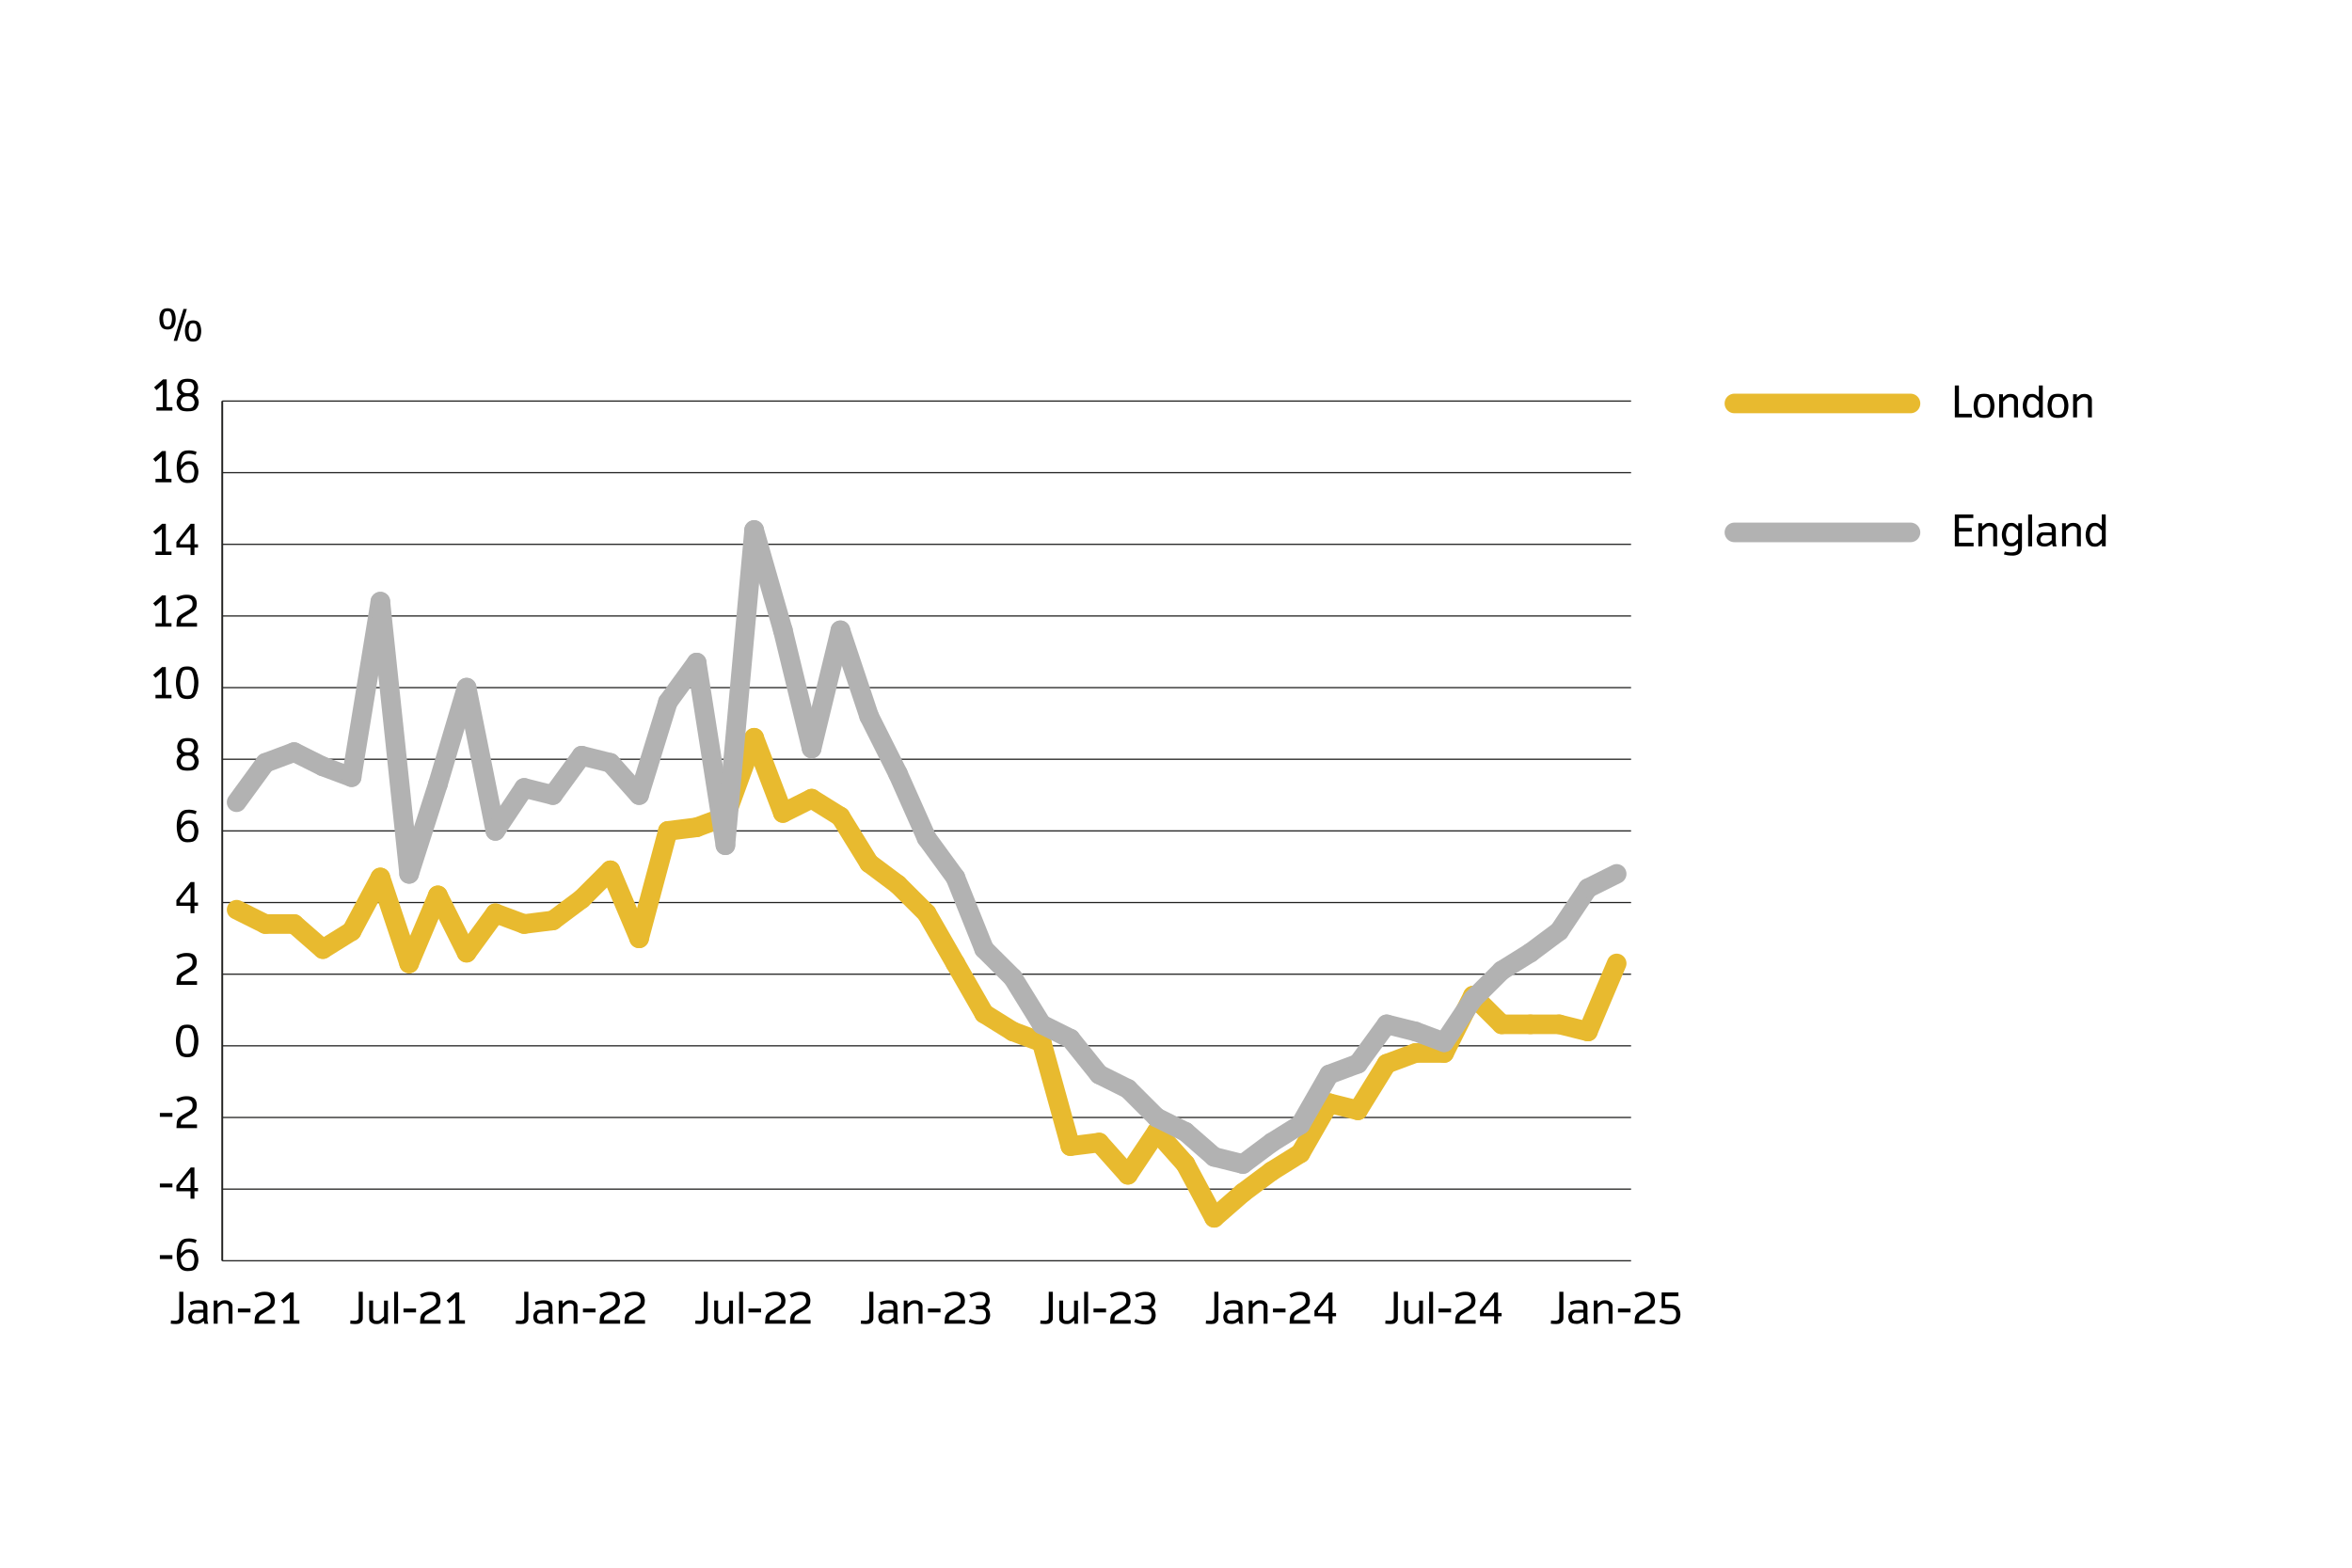 <?xml version="1.0" encoding="UTF-8"?><svg xmlns="http://www.w3.org/2000/svg" viewBox="0 0 960 640"><defs><style>.cls-1,.cls-2,.cls-3,.cls-4,.cls-5{fill:none;}.cls-2{stroke-width:.5px;}.cls-2,.cls-3,.cls-4,.cls-5{stroke-miterlimit:10;}.cls-2,.cls-4{stroke:#222221;}.cls-3{stroke:#b2b2b2;}.cls-3,.cls-5{stroke-linecap:round;stroke-width:8px;}.cls-4{stroke-width:.75px;}.cls-5{stroke:#e8ba2f;}</style></defs><g id="Layer_2"><line class="cls-5" x1="707.92" y1="164.71" x2="779.8" y2="164.71"/><line class="cls-3" x1="707.92" y1="217.35" x2="779.8" y2="217.35"/><path d="M797.89,170.4v-13.03h1.67v11.55h5.28v1.47h-6.95Z"/><path d="M809.81,170.62c-.28,0-.56-.01-.83-.04-.28-.03-.54-.07-.8-.14-.25-.06-.49-.15-.71-.26s-.41-.25-.58-.42c-.15-.14-.3-.34-.46-.59-.16-.25-.3-.55-.43-.9-.13-.35-.24-.74-.32-1.17-.08-.43-.12-.9-.12-1.41,0-.71.08-1.36.25-1.97.17-.61.35-1.08.56-1.4.2-.33.38-.56.53-.7.24-.24.53-.42.88-.55.35-.13.71-.21,1.07-.26.36-.04.68-.06.97-.06.78,0,1.4.09,1.86.25.46.17.81.38,1.04.62.25.24.48.59.7,1.04s.38.95.48,1.47c.1.53.16,1.05.16,1.56,0,.7-.08,1.35-.25,1.96-.17.6-.35,1.07-.56,1.4-.2.33-.38.57-.53.71-.34.36-.79.59-1.35.7-.56.11-1.08.16-1.56.16ZM809.81,169.35c.43,0,.78-.05,1.05-.14.27-.09.49-.21.64-.37.18-.2.35-.48.49-.85s.25-.76.32-1.17c.07-.4.1-.78.1-1.12,0-.5-.05-.99-.16-1.45-.11-.46-.23-.84-.37-1.12-.14-.28-.26-.47-.37-.59-.18-.18-.42-.31-.72-.39s-.62-.13-.97-.13c-.46,0-.83.05-1.09.16s-.47.23-.61.37c-.18.19-.35.46-.49.83-.15.37-.25.76-.32,1.18-.07.42-.1.8-.1,1.14,0,.45.05.93.16,1.44.11.51.23.89.37,1.15.14.26.26.45.37.56.19.2.43.33.73.4.3.07.62.11.96.11Z"/><path d="M816,170.4v-9.45h1.53v1.37l.8-.69c.21-.19.42-.34.61-.46.2-.12.43-.21.7-.27.27-.06.56-.09.85-.09.47,0,.87.04,1.18.12.31.08.6.21.86.38.47.32.78.65.92.98s.21.68.21,1.04v7.06h-1.6v-6.82c0-.3-.05-.54-.16-.72-.11-.18-.26-.33-.44-.44-.31-.17-.7-.26-1.16-.26-.3,0-.59.08-.88.23-.29.15-.52.3-.68.45-.16.15-.27.26-.33.32l-.8.8v6.44h-1.6Z"/><path d="M829.54,170.54c-.3,0-.58-.01-.82-.04-.25-.03-.47-.07-.68-.14-.2-.07-.4-.16-.57-.27s-.35-.25-.52-.42c-.24-.22-.48-.59-.72-1.09-.23-.5-.4-.99-.49-1.48-.1-.48-.14-.96-.14-1.41,0-.62.08-1.24.25-1.85s.36-1.09.56-1.43c.21-.34.38-.58.53-.73.25-.25.51-.44.78-.56s.56-.21.88-.25c.32-.04.63-.06.93-.06.38,0,.72.06,1.02.17.3.12.6.3.89.55l.75.65v-4.82h1.6v13.03h-1.53v-1.29l-.82.7c-.36.31-.7.51-1,.6s-.61.13-.91.13ZM829.59,169.22c.3,0,.57-.07.84-.21s.5-.32.72-.53c.22-.21.4-.39.55-.55l.5-.53v-3.44l-.5-.52c-.26-.27-.5-.51-.72-.7-.22-.2-.45-.34-.69-.45-.24-.1-.47-.15-.69-.15-.4,0-.7.04-.9.12-.2.08-.37.2-.52.35-.18.19-.35.49-.51.9-.15.41-.26.8-.32,1.17-.06.37-.09.71-.09,1.01,0,.42.06.88.18,1.37.12.49.24.87.38,1.13s.26.44.37.55c.2.21.41.34.63.39s.48.08.79.08Z"/><path d="M839.99,170.62c-.28,0-.56-.01-.83-.04-.28-.03-.54-.07-.8-.14-.25-.06-.49-.15-.71-.26s-.41-.25-.58-.42c-.15-.14-.3-.34-.46-.59-.16-.25-.3-.55-.43-.9-.13-.35-.24-.74-.32-1.17-.08-.43-.12-.9-.12-1.41,0-.71.08-1.36.25-1.97.17-.61.35-1.08.56-1.4.2-.33.38-.56.53-.7.24-.24.53-.42.88-.55.35-.13.71-.21,1.07-.26.36-.04.68-.06.97-.06.78,0,1.4.09,1.86.25.46.17.81.38,1.04.62.25.24.48.59.7,1.04s.38.95.48,1.47c.1.53.16,1.05.16,1.56,0,.7-.08,1.35-.25,1.96-.17.6-.35,1.07-.56,1.4-.2.33-.38.57-.53.71-.34.36-.79.59-1.35.7-.56.11-1.08.16-1.56.16ZM839.99,169.35c.43,0,.78-.05,1.05-.14.27-.09.49-.21.64-.37.18-.2.35-.48.49-.85s.25-.76.32-1.17c.07-.4.1-.78.1-1.12,0-.5-.05-.99-.16-1.45-.11-.46-.23-.84-.37-1.12-.14-.28-.26-.47-.37-.59-.18-.18-.42-.31-.72-.39s-.62-.13-.97-.13c-.46,0-.83.05-1.09.16s-.47.23-.61.37c-.18.19-.35.46-.49.83-.15.37-.25.76-.32,1.18-.07.42-.1.8-.1,1.14,0,.45.05.93.16,1.44.11.51.23.89.37,1.15.14.26.26.45.37.56.19.2.43.33.73.4.3.07.62.11.96.11Z"/><path d="M846.17,170.4v-9.45h1.53v1.37l.8-.69c.21-.19.42-.34.61-.46.2-.12.43-.21.7-.27.27-.06.56-.09.85-.09.47,0,.87.04,1.18.12.31.08.6.21.86.38.47.32.78.65.92.98s.21.68.21,1.04v7.06h-1.6v-6.82c0-.3-.05-.54-.16-.72-.11-.18-.26-.33-.44-.44-.31-.17-.7-.26-1.16-.26-.3,0-.59.08-.88.23-.29.15-.52.3-.68.45-.16.15-.27.26-.33.32l-.8.8v6.44h-1.6Z"/><path d="M797.89,223.05v-13.03h7.54v1.47h-5.87v4.02h5.23v1.47h-5.23v4.59h5.99v1.47h-7.66Z"/><path d="M807.49,223.05v-9.45h1.53v1.37l.8-.69c.21-.19.42-.34.61-.46.2-.12.43-.21.7-.27.27-.06.56-.09.85-.09.47,0,.87.04,1.18.12.31.08.6.21.86.38.47.32.78.65.92.98s.21.68.21,1.04v7.06h-1.6v-6.82c0-.3-.05-.54-.16-.72-.11-.18-.26-.33-.44-.44-.31-.17-.7-.26-1.16-.26-.3,0-.59.08-.88.23-.29.15-.52.3-.68.45-.16.15-.27.26-.33.32l-.8.8v6.44h-1.6Z"/><path d="M821.52,226.83c-.81,0-1.49-.05-2.07-.14-.57-.1-1.07-.21-1.5-.33l.3-1.22c.4.1.81.19,1.25.27.44.08.9.12,1.39.12s.91-.05,1.28-.14c.37-.09.63-.19.8-.31.27-.2.46-.44.56-.75.1-.3.15-.67.15-1.11v-1.48l-.75.65c-.35.3-.68.49-.98.55s-.61.1-.93.1c-.44,0-.84-.04-1.19-.11-.35-.07-.62-.18-.84-.31-.21-.13-.4-.29-.56-.45-.25-.24-.49-.61-.72-1.09-.23-.48-.39-.96-.49-1.43-.1-.47-.14-.94-.14-1.4,0-.43.04-.84.13-1.25.09-.41.2-.79.33-1.13.13-.35.28-.65.44-.92.16-.27.31-.47.46-.62.25-.25.51-.44.78-.56s.56-.21.88-.25c.32-.04.63-.06.93-.06.38,0,.72.06,1.02.17.3.12.6.3.89.55l.82.73v-1.31h1.53v9.74c0,.59-.07,1.09-.22,1.5-.15.41-.32.7-.51.88s-.36.33-.5.44c-.37.24-.8.41-1.29.52-.49.11-.91.16-1.24.16ZM821.09,221.71c.29,0,.57-.06.84-.19s.51-.29.72-.48.39-.38.55-.54l.5-.52v-3.37l-.5-.52c-.26-.27-.5-.51-.72-.7-.22-.2-.45-.34-.69-.45-.24-.1-.47-.15-.69-.15-.4,0-.7.04-.9.12-.2.08-.37.2-.52.35-.18.19-.35.5-.5.92-.16.42-.27.81-.33,1.16-.06.35-.09.66-.09.92,0,.41.06.86.17,1.34.12.48.24.84.37,1.1.13.26.26.44.38.55.2.21.41.34.63.39.22.05.48.08.79.08Z"/><path d="M827.82,223.05v-13.03h1.6v13.03h-1.6Z"/><path d="M834.5,223.12c-.57,0-1.06-.07-1.47-.2-.41-.13-.74-.31-.97-.53-.12-.1-.25-.29-.39-.55-.14-.27-.25-.54-.31-.82-.06-.28-.1-.53-.1-.76,0-.52.1-.97.3-1.38.2-.4.39-.69.57-.84.23-.2.48-.38.75-.52.27-.14.57-.21.9-.21h3.67v-.95c0-.27-.04-.52-.12-.74-.08-.22-.21-.39-.38-.51-.17-.11-.38-.19-.65-.26s-.66-.1-1.17-.1-1.01.07-1.53.22c-.52.15-.95.29-1.28.42l-.4-1.18c.51-.23,1.08-.41,1.72-.55s1.25-.2,1.85-.2c.22,0,.45,0,.69.03.24.02.48.05.71.09s.45.1.66.18c.21.07.39.17.55.28.2.15.37.33.52.55.15.22.27.47.35.76.08.29.12.57.12.86v5.11c0,.39.04.7.11.92l.26.82h-1.57l-.28-1.11-.88.59c-.37.24-.73.39-1.1.47s-.72.12-1.08.12ZM834.77,221.87c.34,0,.64-.05.92-.15.28-.1.55-.25.81-.45l.94-.73v-2h-3.23c-.22,0-.4.05-.54.16-.14.11-.28.23-.41.36-.11.11-.21.28-.3.49s-.14.45-.14.7c0,.15.02.29.05.43.03.14.07.26.12.37s.1.21.16.29c.06.08.11.14.16.17.15.13.34.23.55.28s.51.08.9.08Z"/><path d="M841.67,223.05v-9.45h1.53v1.37l.8-.69c.21-.19.42-.34.61-.46.2-.12.43-.21.7-.27.27-.06.56-.09.85-.09.47,0,.87.04,1.18.12.31.08.6.21.86.38.47.32.78.65.92.98s.21.68.21,1.04v7.06h-1.6v-6.82c0-.3-.05-.54-.16-.72-.11-.18-.26-.33-.44-.44-.31-.17-.7-.26-1.16-.26-.3,0-.59.08-.88.23-.29.15-.52.3-.68.45-.16.15-.27.26-.33.32l-.8.8v6.44h-1.6Z"/><path d="M855.22,223.19c-.3,0-.58-.01-.82-.04-.25-.03-.47-.07-.68-.14-.2-.07-.4-.16-.57-.27s-.35-.25-.52-.42c-.24-.22-.48-.59-.72-1.09-.23-.5-.4-.99-.49-1.48-.1-.48-.14-.96-.14-1.41,0-.62.08-1.24.25-1.85s.36-1.09.56-1.43c.21-.34.38-.58.53-.73.25-.25.51-.44.78-.56s.56-.21.88-.25c.32-.04.63-.06.93-.06.38,0,.72.06,1.02.17.3.12.6.3.89.55l.75.65v-4.82h1.6v13.03h-1.53v-1.29l-.82.7c-.36.31-.7.51-1,.6s-.61.13-.91.13ZM855.27,221.87c.3,0,.57-.07.84-.21s.5-.32.72-.53c.22-.21.4-.39.55-.55l.5-.53v-3.44l-.5-.52c-.26-.27-.5-.51-.72-.7-.22-.2-.45-.34-.69-.45-.24-.1-.47-.15-.69-.15-.4,0-.7.04-.9.12-.2.08-.37.2-.52.35-.18.19-.35.49-.51.9-.15.41-.26.8-.32,1.17-.06.37-.09.71-.09,1.01,0,.42.06.88.18,1.37.12.49.24.87.38,1.13s.26.44.37.55c.2.21.41.34.63.39s.48.08.79.08Z"/></g><g id="Layer_1"><rect class="cls-1" x="55.38" y="126.13" width="27.3" height="24.05"/><path d="M68.38,134.52c-.46,0-.89-.06-1.29-.19s-.74-.34-1-.63c-.21-.21-.41-.54-.58-.98-.18-.44-.29-.87-.36-1.28-.06-.41-.1-.83-.1-1.26,0-.6.07-1.16.2-1.69.13-.53.27-.93.43-1.21.15-.28.29-.48.42-.61.27-.3.6-.51,1-.63.4-.12.83-.19,1.29-.19s.89.06,1.29.19c.4.12.73.33,1,.63.35.38.61.92.78,1.61s.26,1.33.26,1.9-.06,1.13-.19,1.66-.27.94-.43,1.23c-.16.29-.3.5-.43.63-.27.29-.6.5-1,.63s-.83.19-1.29.19ZM68.38,133.35c.23,0,.44-.03.66-.09.21-.06.39-.19.52-.39.21-.28.37-.71.48-1.28.11-.58.16-1.05.16-1.43,0-.62-.07-1.17-.22-1.64s-.29-.82-.42-1.03-.31-.33-.52-.39c-.21-.06-.43-.08-.66-.08s-.44.03-.66.08c-.21.06-.39.18-.52.39-.11.15-.23.41-.34.75-.12.35-.19.68-.24,1.01-.04.33-.06.63-.06.91,0,.37.04.77.11,1.2.07.42.16.76.26,1,.1.24.19.42.27.52.14.2.31.33.52.39.21.06.43.09.66.09ZM70.89,139.17l3.98-13.03h1.4l-3.98,13.03h-1.4ZM78.8,139.46c-.46,0-.89-.06-1.29-.19-.4-.13-.73-.34-1-.63-.12-.13-.25-.31-.37-.53-.12-.22-.24-.49-.33-.79-.1-.3-.18-.64-.24-1-.06-.37-.09-.76-.09-1.19,0-.57.06-1.12.18-1.64.12-.53.26-.94.42-1.23.16-.29.31-.5.44-.64.27-.29.6-.5,1-.63.4-.13.83-.19,1.29-.19s.89.06,1.29.19c.4.13.74.34,1,.63.35.38.61.92.78,1.62s.25,1.32.25,1.89-.06,1.12-.18,1.63-.26.93-.42,1.23c-.16.31-.3.52-.43.65-.27.29-.6.5-1,.63-.4.13-.83.19-1.29.19ZM78.8,138.3c.36,0,.62-.04.78-.13s.3-.21.4-.35c.21-.28.36-.7.47-1.24.11-.54.16-1.03.16-1.47,0-.65-.07-1.21-.22-1.69-.15-.47-.28-.8-.41-.99-.14-.2-.31-.33-.52-.39-.21-.06-.43-.08-.66-.08s-.45.03-.66.08c-.21.06-.38.19-.52.39-.11.15-.23.4-.34.75-.12.35-.19.68-.24,1.01-.04.33-.06.63-.06.91s.02.57.06.84.09.54.15.78.13.46.2.64c.08.19.15.34.23.44.14.21.31.34.52.4.21.06.43.08.66.08Z"/><line class="cls-2" x1="90.71" y1="426.95" x2="665.74" y2="426.95"/><path d="M65.25,513.99v-1.58h5.12v1.58h-5.12Z"/><path d="M76.65,518.91c-.44,0-.83-.03-1.15-.1s-.59-.15-.82-.26-.41-.21-.56-.33c-.15-.12-.28-.22-.39-.32-.16-.14-.33-.36-.52-.65-.19-.29-.36-.66-.52-1.12-.16-.46-.29-1-.4-1.63-.11-.63-.16-1.35-.16-2.16,0-.68.04-1.31.12-1.88.08-.57.2-1.09.34-1.55.14-.46.31-.87.49-1.22.19-.35.38-.64.59-.88.3-.36.65-.62,1.04-.8s.81-.29,1.26-.35c.45-.06.87-.08,1.26-.08.34,0,.67.03,1,.08.33.05.62.11.89.18.27.07.5.14.7.21.2.07.34.13.43.18l-.42,1.24c-.35-.15-.8-.28-1.35-.39-.55-.11-1.05-.16-1.48-.16-.4,0-.78.05-1.15.16-.37.1-.68.3-.95.59-.2.24-.39.56-.56.98s-.3.9-.39,1.44c-.09.55-.13,1.1-.13,1.65l.84-.78c.23-.22.47-.4.72-.55.25-.15.53-.25.84-.31.31-.06.63-.09.96-.09.56,0,1.03.06,1.42.19.39.13.76.33,1.09.61.22.19.44.49.65.89.21.41.37.84.48,1.31.11.47.16.91.16,1.32,0,.56-.07,1.11-.22,1.66-.15.55-.32,1-.53,1.35-.21.35-.4.6-.56.75-.33.3-.76.51-1.28.63s-1.1.18-1.74.18ZM76.65,517.64c.39,0,.75-.04,1.08-.11.33-.07.61-.21.83-.42.3-.29.51-.72.63-1.3.12-.58.17-1.11.17-1.58,0-.23-.02-.47-.07-.72-.05-.25-.11-.48-.19-.71-.08-.23-.17-.43-.27-.61s-.2-.32-.31-.42c-.23-.21-.45-.34-.68-.4-.23-.06-.48-.09-.76-.09-.43,0-.8.08-1.11.23s-.56.33-.74.52c-.18.2-.34.37-.48.52l-.93,1.04c0,.88.09,1.59.28,2.16.18.56.41.96.68,1.21.22.21.48.37.79.49.31.12.67.18,1.08.18Z"/><path d="M65.25,484.75v-1.58h5.12v1.58h-5.12Z"/><path d="M77.76,489.37v-3.04h-5.76v-2.31l5.83-7.39h1.53v8.37h1.46v1.33h-1.46v3.04h-1.6ZM73.46,484.99h4.3v-6.26l-4.3,5.47v.78Z"/><path d="M65.25,455.94v-1.58h5.12v1.58h-5.12Z"/><path d="M72.02,460.56l.12-1.95c.03-.42.1-.81.21-1.16.11-.36.28-.67.52-.93.19-.23.45-.48.79-.73.34-.26.69-.49,1.05-.69.36-.2.67-.38.92-.52.5-.27.97-.54,1.4-.81.43-.27.79-.57,1.07-.89.21-.24.34-.5.41-.78.07-.28.1-.59.1-.92,0-.31-.05-.61-.15-.92-.1-.3-.25-.55-.45-.76-.19-.19-.43-.33-.73-.44-.3-.1-.68-.15-1.14-.15-.4,0-.77.03-1.12.09-.35.06-.7.16-1.06.29-.23.1-.68.31-1.35.64l-.64-1.22c.38-.23.85-.45,1.4-.67.35-.14.76-.25,1.24-.36.48-.1,1.02-.15,1.64-.15.68,0,1.26.07,1.74.21.48.14.9.36,1.26.64.2.17.39.4.56.69.17.29.3.62.39.99s.13.71.13,1.01c0,.5-.05.96-.16,1.37-.1.42-.24.74-.4.96-.3.43-.7.82-1.21,1.17-.51.35-1.25.8-2.21,1.35-.81.47-1.32.78-1.55.94-.23.16-.43.35-.6.56s-.28.44-.31.67-.05.42-.06.55l-.04.42h6.63v1.49h-8.42Z"/><path d="M76.41,431.61c-.31,0-.62-.02-.93-.06-.31-.04-.59-.11-.87-.2s-.52-.22-.76-.37c-.23-.16-.43-.35-.6-.58-.15-.2-.32-.47-.48-.81-.17-.34-.32-.74-.47-1.21-.14-.46-.26-.98-.35-1.55-.09-.57-.14-1.19-.14-1.86s.05-1.3.14-1.88c.09-.58.21-1.1.35-1.56.14-.46.3-.86.47-1.2.17-.34.33-.61.48-.81.23-.33.53-.58.91-.77.38-.19.76-.31,1.16-.37.4-.06.76-.08,1.08-.08.5,0,.96.05,1.38.14.42.09.77.24,1.07.44.3.2.53.41.69.64.27.37.52.86.75,1.46s.4,1.25.52,1.94c.12.7.17,1.38.17,2.06,0,.9-.09,1.76-.28,2.56-.19.81-.39,1.44-.61,1.89s-.4.78-.55.98c-.25.35-.57.61-.96.79-.39.18-.77.29-1.15.35-.38.05-.73.08-1.04.08ZM76.41,430.24c.31,0,.6-.03.86-.08.26-.05.48-.14.64-.26.17-.12.3-.26.4-.43.3-.48.53-1.19.71-2.13.17-.94.26-1.74.26-2.4s-.06-1.32-.19-2.01c-.12-.69-.26-1.24-.41-1.65-.15-.41-.27-.7-.37-.88-.18-.27-.43-.47-.75-.59-.32-.12-.71-.18-1.16-.18-.55,0-.97.07-1.27.22s-.51.33-.64.55c-.11.17-.22.42-.33.73-.11.31-.22.67-.31,1.08s-.17.84-.24,1.31c-.06.47-.09.94-.09,1.42,0,.64.06,1.31.18,2,.12.69.26,1.25.4,1.66s.27.71.38.87c.1.17.23.3.37.4.14.1.3.18.47.23s.35.09.53.11.37.03.55.03Z"/><path d="M72.02,402.07l.12-1.95c.03-.42.1-.81.21-1.16.11-.36.28-.67.52-.93.19-.23.45-.48.79-.73.34-.26.69-.49,1.05-.69.36-.2.67-.38.92-.52.5-.27.97-.54,1.4-.81.43-.27.79-.57,1.07-.89.21-.24.34-.5.41-.78.07-.28.1-.59.1-.92,0-.31-.05-.61-.15-.92-.1-.3-.25-.55-.45-.76-.19-.19-.43-.33-.73-.44-.3-.1-.68-.15-1.14-.15-.4,0-.77.03-1.12.09-.35.06-.7.16-1.06.29-.23.1-.68.31-1.35.64l-.64-1.22c.38-.23.85-.45,1.4-.67.35-.14.76-.25,1.24-.36.48-.1,1.02-.15,1.64-.15.68,0,1.26.07,1.74.21.48.14.9.36,1.26.64.2.17.39.4.56.69.17.29.3.62.39.99s.13.71.13,1.01c0,.5-.05.96-.16,1.37-.1.42-.24.74-.4.96-.3.43-.7.82-1.21,1.17-.51.35-1.25.8-2.21,1.35-.81.47-1.32.78-1.55.94-.23.16-.43.35-.6.56s-.28.44-.31.67-.05.42-.06.55l-.04.42h6.63v1.49h-8.42Z"/><path d="M77.76,372.82v-3.04h-5.76v-2.31l5.83-7.39h1.53v8.37h1.46v1.33h-1.46v3.04h-1.6ZM73.46,368.45h4.3v-6.26l-4.3,5.47v.78Z"/><path d="M76.65,343.86c-.44,0-.83-.03-1.15-.1s-.59-.15-.82-.26-.41-.21-.56-.33c-.15-.12-.28-.22-.39-.32-.16-.14-.33-.36-.52-.65-.19-.29-.36-.66-.52-1.12-.16-.46-.29-1-.4-1.63-.11-.63-.16-1.35-.16-2.16,0-.68.04-1.31.12-1.88.08-.57.2-1.09.34-1.55.14-.46.31-.87.49-1.22.19-.35.38-.64.59-.88.3-.36.65-.62,1.04-.8s.81-.29,1.26-.35c.45-.06.87-.08,1.26-.08.34,0,.67.03,1,.08.33.05.62.11.89.18.27.07.5.14.7.21.2.07.34.13.43.18l-.42,1.24c-.35-.15-.8-.28-1.35-.39-.55-.11-1.05-.16-1.48-.16-.4,0-.78.05-1.15.16-.37.1-.68.3-.95.59-.2.24-.39.56-.56.98s-.3.9-.39,1.44c-.09.55-.13,1.1-.13,1.65l.84-.78c.23-.22.47-.4.72-.55.25-.15.53-.25.84-.31.31-.06.63-.09.96-.09.56,0,1.03.06,1.42.19.39.13.76.33,1.09.61.22.19.44.49.65.89.21.41.37.84.48,1.31.11.47.16.91.16,1.32,0,.56-.07,1.11-.22,1.66-.15.55-.32,1-.53,1.35-.21.35-.4.6-.56.75-.33.3-.76.51-1.28.63s-1.1.18-1.74.18ZM76.65,342.6c.39,0,.75-.04,1.08-.11.33-.07.61-.21.83-.42.3-.29.51-.72.63-1.3.12-.58.17-1.11.17-1.58,0-.23-.02-.47-.07-.72-.05-.25-.11-.48-.19-.71-.08-.23-.17-.43-.27-.61s-.2-.32-.31-.42c-.23-.21-.45-.34-.68-.4-.23-.06-.48-.09-.76-.09-.43,0-.8.08-1.11.23s-.56.33-.74.52c-.18.2-.34.37-.48.52l-.93,1.04c0,.88.09,1.59.28,2.16.18.56.41.96.68,1.21.22.21.48.37.79.49.31.12.67.18,1.08.18Z"/><path d="M76.6,314.62c-.52,0-1-.03-1.44-.1-.44-.07-.8-.15-1.07-.26-.27-.11-.48-.22-.65-.36-.24-.18-.48-.46-.71-.81-.23-.36-.4-.73-.5-1.11-.1-.38-.15-.74-.15-1.06,0-.5.1-.98.31-1.45.2-.47.45-.83.72-1.09s.55-.45.83-.57c-.23-.13-.44-.29-.64-.48-.2-.19-.36-.41-.51-.66-.14-.25-.25-.52-.34-.81-.08-.29-.12-.61-.12-.94,0-.47.08-.91.25-1.34.17-.43.34-.76.53-.99s.36-.41.52-.54c.23-.18.52-.34.88-.45s.73-.2,1.09-.24.69-.06.99-.06c.76,0,1.39.08,1.87.23.48.15.85.33,1.09.52.24.2.47.46.67.77.2.31.36.66.47,1.04.11.38.16.73.16,1.06,0,.46-.09.91-.26,1.34s-.39.77-.64,1.02c-.25.25-.48.43-.7.54.4.18.74.46,1.04.82.29.36.5.75.63,1.17.12.41.19.79.19,1.12,0,.46-.08.91-.25,1.35-.17.44-.36.8-.56,1.06-.21.26-.39.45-.54.57-.24.18-.56.33-.94.44-.38.11-.77.18-1.16.21-.39.03-.74.05-1.05.05ZM76.6,313.34c.53,0,.94-.04,1.23-.12.29-.08.52-.18.69-.3.18-.14.35-.35.51-.63.15-.28.26-.54.32-.77.06-.23.09-.43.09-.6,0-.4-.11-.81-.32-1.21-.22-.4-.42-.67-.6-.79-.23-.15-.51-.26-.84-.33-.33-.07-.69-.11-1.08-.11-.5,0-.92.05-1.24.14s-.55.19-.7.3c-.18.14-.35.34-.5.6-.15.26-.26.51-.32.76-.06.25-.1.46-.1.64s.03.36.08.56.12.39.2.58c.09.19.18.36.29.51.11.15.23.27.35.35.23.15.52.25.88.32.35.06.71.1,1.06.1ZM76.6,307.21c.33,0,.65-.03.97-.08.32-.06.58-.16.79-.32.15-.12.3-.31.45-.55.15-.24.25-.49.31-.73.06-.25.09-.46.09-.63s-.02-.36-.07-.55c-.05-.19-.11-.38-.19-.56-.08-.18-.17-.34-.27-.48-.1-.15-.21-.26-.32-.35-.2-.17-.46-.28-.79-.33-.32-.06-.65-.08-.97-.08-.5,0-.89.04-1.16.12s-.47.18-.61.29c-.28.22-.5.53-.64.92-.14.39-.21.73-.21,1.02,0,.27.06.55.17.86.11.31.23.54.34.69.11.15.23.27.35.36.2.15.46.26.79.32.32.06.65.08.98.08Z"/><path d="M63.47,285.08v-1.4h2.59v-9.19l-2.57,2.22-.97-1.15,3.63-3.23h1.53v11.34h2.31v1.4h-6.51Z"/><path d="M76.41,285.37c-.31,0-.62-.02-.93-.06-.31-.04-.59-.11-.87-.2s-.52-.22-.76-.37c-.23-.16-.43-.35-.6-.58-.15-.2-.32-.47-.48-.81-.17-.34-.32-.74-.47-1.21-.14-.46-.26-.98-.35-1.55-.09-.57-.14-1.19-.14-1.86s.05-1.3.14-1.88c.09-.58.21-1.1.35-1.56.14-.46.3-.86.47-1.2.17-.34.33-.61.48-.81.23-.33.53-.58.91-.77.38-.19.76-.31,1.16-.37.4-.06.76-.08,1.08-.08.5,0,.96.05,1.38.14.42.09.77.24,1.07.44.3.2.53.41.69.64.27.37.52.86.75,1.46s.4,1.25.52,1.94c.12.7.17,1.38.17,2.06,0,.9-.09,1.76-.28,2.56-.19.81-.39,1.44-.61,1.89s-.4.78-.55.98c-.25.35-.57.61-.96.79-.39.18-.77.29-1.15.35-.38.05-.73.08-1.04.08ZM76.41,284c.31,0,.6-.03.86-.08.26-.05.48-.14.64-.26.17-.12.3-.26.4-.43.3-.48.53-1.19.71-2.13.17-.94.26-1.74.26-2.4s-.06-1.32-.19-2.01c-.12-.69-.26-1.24-.41-1.65-.15-.41-.27-.7-.37-.88-.18-.27-.43-.47-.75-.59-.32-.12-.71-.18-1.16-.18-.55,0-.97.07-1.27.22s-.51.33-.64.55c-.11.17-.22.42-.33.73-.11.31-.22.67-.31,1.08s-.17.84-.24,1.31c-.06.47-.09.94-.09,1.42,0,.64.06,1.31.18,2,.12.69.26,1.25.4,1.66s.27.71.38.87c.1.17.23.3.37.4.14.1.3.18.47.23s.35.09.53.11.37.03.55.03Z"/><path d="M63.47,255.83v-1.4h2.59v-9.19l-2.57,2.22-.97-1.15,3.63-3.23h1.53v11.34h2.31v1.4h-6.51Z"/><path d="M72.02,255.83l.12-1.95c.03-.42.1-.81.21-1.16.11-.36.28-.67.52-.93.19-.23.45-.48.79-.73.34-.26.69-.49,1.05-.69.36-.21.67-.38.92-.52.5-.27.97-.54,1.4-.81.43-.27.79-.57,1.07-.89.21-.24.34-.5.41-.78.07-.28.1-.59.1-.92,0-.31-.05-.61-.15-.92-.1-.3-.25-.55-.45-.75-.19-.19-.43-.33-.73-.44s-.68-.15-1.14-.15c-.4,0-.77.03-1.12.09s-.7.16-1.06.29c-.23.09-.68.31-1.35.64l-.64-1.22c.38-.22.85-.45,1.4-.68.35-.14.76-.25,1.24-.36.48-.1,1.02-.15,1.64-.15.68,0,1.26.07,1.74.21s.9.36,1.26.64c.2.17.39.4.56.69.17.29.3.62.39.99s.13.71.13,1.01c0,.5-.05.96-.16,1.37-.1.42-.24.74-.4.96-.3.43-.7.82-1.21,1.17-.51.35-1.25.8-2.21,1.35-.81.47-1.32.78-1.55.94-.23.16-.43.35-.6.56-.17.22-.28.44-.31.67-.03.23-.05.41-.06.55l-.04.42h6.63v1.49h-8.42Z"/><path d="M63.47,226.58v-1.4h2.59v-9.19l-2.57,2.22-.97-1.15,3.63-3.23h1.53v11.34h2.31v1.4h-6.51Z"/><path d="M77.76,226.58v-3.04h-5.76v-2.31l5.83-7.39h1.53v8.37h1.46v1.33h-1.46v3.04h-1.6ZM73.46,222.21h4.3v-6.26l-4.3,5.47v.78Z"/><path d="M63.47,196.89v-1.4h2.59v-9.19l-2.57,2.22-.97-1.15,3.63-3.23h1.53v11.34h2.31v1.4h-6.51Z"/><path d="M76.65,197.18c-.44,0-.83-.03-1.15-.1s-.59-.15-.82-.26-.41-.21-.56-.33c-.15-.12-.28-.22-.39-.32-.16-.14-.33-.36-.52-.65-.19-.29-.36-.66-.52-1.12-.16-.46-.29-1-.4-1.63-.11-.63-.16-1.35-.16-2.16,0-.68.04-1.31.12-1.88.08-.57.2-1.09.34-1.55.14-.46.31-.87.49-1.22.19-.35.38-.64.59-.88.3-.36.65-.62,1.04-.8s.81-.29,1.26-.35c.45-.06.87-.08,1.26-.08.34,0,.67.03,1,.08.33.05.62.11.89.18.27.07.5.14.7.21.2.07.34.13.43.18l-.42,1.24c-.35-.15-.8-.28-1.35-.39-.55-.11-1.05-.16-1.48-.16-.4,0-.78.05-1.15.16-.37.1-.68.3-.95.59-.2.24-.39.56-.56.98s-.3.9-.39,1.44c-.09.55-.13,1.1-.13,1.65l.84-.78c.23-.22.47-.4.72-.55.25-.15.53-.25.84-.31.31-.06.63-.09.96-.09.56,0,1.03.06,1.42.19.39.13.76.33,1.09.61.22.19.44.49.65.89.21.41.37.84.48,1.31.11.47.16.91.16,1.32,0,.56-.07,1.11-.22,1.66-.15.55-.32,1-.53,1.35-.21.35-.4.6-.56.75-.33.3-.76.51-1.28.63s-1.1.18-1.74.18ZM76.65,195.92c.39,0,.75-.04,1.08-.11.33-.07.61-.21.83-.42.3-.29.51-.72.63-1.3.12-.58.17-1.11.17-1.58,0-.23-.02-.47-.07-.72-.05-.25-.11-.48-.19-.71-.08-.23-.17-.43-.27-.61s-.2-.32-.31-.42c-.23-.21-.45-.34-.68-.4-.23-.06-.48-.09-.76-.09-.43,0-.8.08-1.11.23s-.56.33-.74.52c-.18.2-.34.37-.48.52l-.93,1.04c0,.88.09,1.59.28,2.16.18.56.41.96.68,1.21.22.21.48.37.79.49.31.12.67.18,1.08.18Z"/><path d="M63.84,167.64v-1.4h2.59v-9.19l-2.57,2.22-.97-1.15,3.63-3.23h1.53v11.34h2.31v1.4h-6.51Z"/><path d="M76.6,167.94c-.52,0-1-.03-1.44-.1-.44-.07-.8-.15-1.07-.26-.27-.11-.48-.22-.65-.36-.24-.18-.48-.46-.71-.81-.23-.36-.4-.73-.5-1.11-.1-.38-.15-.74-.15-1.06,0-.5.1-.98.31-1.45.2-.47.45-.83.72-1.09s.55-.45.83-.57c-.23-.13-.44-.29-.64-.48-.2-.19-.36-.41-.51-.66-.14-.25-.25-.52-.34-.81-.08-.29-.12-.61-.12-.94,0-.47.08-.91.25-1.34.17-.43.34-.76.53-.99s.36-.41.52-.54c.23-.18.52-.34.88-.45s.73-.2,1.09-.24.69-.06.99-.06c.76,0,1.39.08,1.87.23.48.15.85.33,1.09.52.24.2.47.46.67.77.2.31.36.66.47,1.04.11.38.16.73.16,1.06,0,.46-.09.91-.26,1.34s-.39.77-.64,1.02c-.25.25-.48.43-.7.54.4.18.74.46,1.04.82.29.36.5.75.63,1.17.12.41.19.79.19,1.12,0,.46-.08.91-.25,1.35-.17.44-.36.8-.56,1.06-.21.26-.39.45-.54.57-.24.18-.56.33-.94.44-.38.11-.77.18-1.16.21-.39.03-.74.05-1.05.05ZM76.6,166.66c.53,0,.94-.04,1.23-.12.29-.08.52-.18.69-.3.18-.14.35-.35.51-.63.15-.28.26-.54.32-.77.06-.23.09-.43.09-.6,0-.4-.11-.81-.32-1.21-.22-.4-.42-.67-.6-.79-.23-.15-.51-.26-.84-.33-.33-.07-.69-.11-1.08-.11-.5,0-.92.05-1.24.14s-.55.19-.7.3c-.18.14-.35.34-.5.6-.15.26-.26.51-.32.76-.06.25-.1.46-.1.64s.03.36.08.56.12.39.2.58c.09.19.18.36.29.51.11.15.23.27.35.35.23.15.52.25.88.32.35.06.71.1,1.06.1ZM76.6,160.53c.33,0,.65-.03.97-.08.32-.06.58-.16.79-.32.15-.12.3-.31.45-.55.15-.24.25-.49.31-.73.06-.25.09-.46.09-.63s-.02-.36-.07-.55c-.05-.19-.11-.38-.19-.56-.08-.18-.17-.34-.27-.48-.1-.15-.21-.26-.32-.35-.2-.17-.46-.28-.79-.33-.32-.06-.65-.08-.97-.08-.5,0-.89.04-1.16.12s-.47.18-.61.29c-.28.22-.5.53-.64.92-.14.39-.21.73-.21,1.02,0,.27.06.55.17.86.11.31.23.54.34.69.11.15.23.27.35.36.2.15.46.26.79.32.32.06.65.08.98.08Z"/><line class="cls-4" x1="90.71" y1="514.7" x2="90.71" y2="163.73"/><line class="cls-2" x1="90.71" y1="514.7" x2="665.74" y2="514.7"/><line class="cls-2" x1="90.71" y1="485.45" x2="665.74" y2="485.45"/><line class="cls-2" x1="90.71" y1="456.2" x2="665.74" y2="456.2"/><line class="cls-2" x1="90.71" y1="397.71" x2="665.74" y2="397.71"/><line class="cls-2" x1="90.71" y1="368.46" x2="665.74" y2="368.46"/><line class="cls-2" x1="90.71" y1="339.21" x2="665.74" y2="339.21"/><line class="cls-2" x1="90.71" y1="309.96" x2="665.74" y2="309.96"/><line class="cls-2" x1="90.71" y1="280.72" x2="665.74" y2="280.72"/><line class="cls-2" x1="90.71" y1="251.47" x2="665.74" y2="251.47"/><line class="cls-2" x1="90.71" y1="222.22" x2="665.74" y2="222.22"/><line class="cls-2" x1="90.71" y1="192.97" x2="665.74" y2="192.97"/><line class="cls-2" x1="90.71" y1="163.73" x2="665.74" y2="163.73"/><line class="cls-5" x1="108.31" y1="377.23" x2="96.58" y2="371.38"/><line class="cls-5" x1="120.05" y1="377.23" x2="108.31" y2="377.23"/><line class="cls-5" x1="131.78" y1="387.47" x2="120.05" y2="377.23"/><line class="cls-5" x1="143.52" y1="380.16" x2="131.78" y2="387.47"/><line class="cls-5" x1="155.25" y1="358.22" x2="143.52" y2="380.16"/><line class="cls-5" x1="166.99" y1="393.32" x2="155.25" y2="358.22"/><line class="cls-5" x1="178.72" y1="365.53" x2="166.99" y2="393.32"/><line class="cls-5" x1="190.46" y1="388.93" x2="178.72" y2="365.53"/><line class="cls-5" x1="202.19" y1="372.85" x2="190.46" y2="388.93"/><line class="cls-5" x1="213.93" y1="377.23" x2="202.19" y2="372.85"/><line class="cls-5" x1="225.66" y1="375.77" x2="213.93" y2="377.23"/><line class="cls-5" x1="237.4" y1="367" x2="225.66" y2="375.77"/><line class="cls-5" x1="249.13" y1="355.3" x2="237.4" y2="367"/><line class="cls-5" x1="260.87" y1="383.08" x2="249.13" y2="355.3"/><line class="cls-5" x1="272.61" y1="339.21" x2="260.87" y2="383.08"/><line class="cls-5" x1="284.34" y1="337.75" x2="272.61" y2="339.21"/><line class="cls-5" x1="296.08" y1="333.36" x2="284.34" y2="337.75"/><line class="cls-5" x1="307.81" y1="301.19" x2="296.08" y2="333.36"/><line class="cls-5" x1="319.55" y1="331.9" x2="307.81" y2="301.19"/><line class="cls-5" x1="331.28" y1="326.05" x2="319.55" y2="331.9"/><line class="cls-5" x1="343.02" y1="333.36" x2="331.28" y2="326.05"/><line class="cls-5" x1="354.75" y1="352.37" x2="343.02" y2="333.36"/><line class="cls-5" x1="366.49" y1="361.15" x2="354.75" y2="352.37"/><line class="cls-5" x1="378.22" y1="372.85" x2="366.49" y2="361.15"/><line class="cls-5" x1="389.96" y1="393.32" x2="378.22" y2="372.85"/><line class="cls-5" x1="401.69" y1="413.79" x2="389.96" y2="393.32"/><line class="cls-5" x1="413.43" y1="421.1" x2="401.69" y2="413.79"/><line class="cls-5" x1="425.16" y1="425.49" x2="413.43" y2="421.1"/><line class="cls-5" x1="436.9" y1="467.9" x2="425.16" y2="425.49"/><line class="cls-5" x1="448.63" y1="466.44" x2="436.9" y2="467.9"/><line class="cls-5" x1="460.37" y1="479.6" x2="448.63" y2="466.44"/><line class="cls-5" x1="472.1" y1="462.05" x2="460.37" y2="479.6"/><line class="cls-5" x1="483.84" y1="475.21" x2="472.1" y2="462.05"/><line class="cls-5" x1="495.58" y1="497.15" x2="483.84" y2="475.21"/><line class="cls-5" x1="507.31" y1="486.91" x2="495.58" y2="497.15"/><line class="cls-5" x1="519.05" y1="478.14" x2="507.31" y2="486.91"/><line class="cls-5" x1="530.78" y1="470.83" x2="519.05" y2="478.14"/><line class="cls-5" x1="542.52" y1="450.35" x2="530.78" y2="470.83"/><line class="cls-5" x1="554.25" y1="453.28" x2="542.52" y2="450.35"/><line class="cls-5" x1="565.99" y1="434.27" x2="554.25" y2="453.28"/><line class="cls-5" x1="577.72" y1="429.88" x2="565.99" y2="434.27"/><line class="cls-5" x1="589.46" y1="429.88" x2="577.72" y2="429.88"/><line class="cls-5" x1="601.19" y1="406.48" x2="589.46" y2="429.88"/><line class="cls-5" x1="612.93" y1="418.18" x2="601.19" y2="406.48"/><line class="cls-5" x1="624.66" y1="418.18" x2="612.93" y2="418.18"/><line class="cls-5" x1="636.4" y1="418.18" x2="624.66" y2="418.18"/><line class="cls-5" x1="648.13" y1="421.1" x2="636.4" y2="418.18"/><line class="cls-5" x1="659.87" y1="393.32" x2="648.13" y2="421.1"/><line class="cls-3" x1="108.31" y1="311.43" x2="96.58" y2="327.51"/><line class="cls-3" x1="120.05" y1="307.04" x2="108.31" y2="311.43"/><line class="cls-3" x1="131.78" y1="312.89" x2="120.05" y2="307.04"/><line class="cls-3" x1="143.52" y1="317.28" x2="131.78" y2="312.89"/><line class="cls-3" x1="155.25" y1="245.62" x2="143.52" y2="317.28"/><line class="cls-3" x1="166.99" y1="356.76" x2="155.25" y2="245.62"/><line class="cls-3" x1="178.72" y1="320.2" x2="166.99" y2="356.76"/><line class="cls-3" x1="190.46" y1="280.72" x2="178.72" y2="320.2"/><line class="cls-3" x1="202.19" y1="339.21" x2="190.46" y2="280.72"/><line class="cls-3" x1="213.93" y1="321.66" x2="202.19" y2="339.21"/><line class="cls-3" x1="225.66" y1="324.59" x2="213.93" y2="321.66"/><line class="cls-3" x1="237.4" y1="308.5" x2="225.66" y2="324.59"/><line class="cls-3" x1="249.13" y1="311.43" x2="237.4" y2="308.5"/><line class="cls-3" x1="260.87" y1="324.59" x2="249.13" y2="311.43"/><line class="cls-3" x1="272.61" y1="286.57" x2="260.87" y2="324.59"/><line class="cls-3" x1="284.34" y1="270.48" x2="272.61" y2="286.57"/><line class="cls-3" x1="296.08" y1="345.06" x2="284.34" y2="270.48"/><line class="cls-3" x1="307.81" y1="216.37" x2="296.08" y2="345.06"/><line class="cls-3" x1="319.55" y1="257.32" x2="307.81" y2="216.37"/><line class="cls-3" x1="331.28" y1="305.58" x2="319.55" y2="257.32"/><line class="cls-3" x1="343.02" y1="257.32" x2="331.28" y2="305.58"/><line class="cls-3" x1="354.75" y1="292.42" x2="343.02" y2="257.32"/><line class="cls-3" x1="366.49" y1="315.81" x2="354.75" y2="292.42"/><line class="cls-3" x1="378.22" y1="342.14" x2="366.49" y2="315.81"/><line class="cls-3" x1="389.96" y1="358.22" x2="378.22" y2="342.14"/><line class="cls-3" x1="401.69" y1="387.47" x2="389.96" y2="358.22"/><line class="cls-3" x1="413.43" y1="399.17" x2="401.69" y2="387.47"/><line class="cls-3" x1="425.16" y1="418.18" x2="413.43" y2="399.17"/><line class="cls-3" x1="436.9" y1="424.03" x2="425.16" y2="418.18"/><line class="cls-3" x1="448.63" y1="438.65" x2="436.9" y2="424.03"/><line class="cls-3" x1="460.37" y1="444.5" x2="448.63" y2="438.65"/><line class="cls-3" x1="472.1" y1="456.2" x2="460.37" y2="444.5"/><line class="cls-3" x1="483.84" y1="462.05" x2="472.1" y2="456.2"/><line class="cls-3" x1="495.58" y1="472.29" x2="483.84" y2="462.05"/><line class="cls-3" x1="507.31" y1="475.21" x2="495.58" y2="472.29"/><line class="cls-3" x1="519.05" y1="466.44" x2="507.31" y2="475.21"/><line class="cls-3" x1="530.78" y1="459.13" x2="519.05" y2="466.44"/><line class="cls-3" x1="542.52" y1="438.65" x2="530.78" y2="459.13"/><line class="cls-3" x1="554.25" y1="434.27" x2="542.52" y2="438.65"/><line class="cls-3" x1="565.99" y1="418.18" x2="554.25" y2="434.27"/><line class="cls-3" x1="577.72" y1="421.1" x2="565.99" y2="418.18"/><line class="cls-3" x1="589.46" y1="425.49" x2="577.72" y2="421.1"/><line class="cls-3" x1="601.19" y1="407.94" x2="589.46" y2="425.49"/><line class="cls-3" x1="612.93" y1="396.24" x2="601.19" y2="407.94"/><line class="cls-3" x1="624.66" y1="388.93" x2="612.93" y2="396.24"/><line class="cls-3" x1="636.4" y1="380.16" x2="624.66" y2="388.93"/><line class="cls-3" x1="648.13" y1="362.61" x2="636.4" y2="380.16"/><line class="cls-3" x1="659.87" y1="356.76" x2="648.13" y2="362.61"/><path d="M635.25,540.54c-.6,0-1.1-.02-1.5-.07s-.65-.08-.78-.09l.12-1.32c.27.04.6.07,1,.08s.68.02.84.02c.32,0,.56-.03.71-.09.15-.06.32-.17.51-.33.15-.14.23-.29.26-.45.02-.16.04-.32.04-.47v-10.46h1.67v10.73c0,.36-.05.65-.14.89-.09.24-.21.43-.34.58-.13.15-.25.26-.36.35-.33.28-.66.45-1,.52-.34.06-.68.1-1.04.1Z"/><path d="M643.35,540.47c-.57,0-1.06-.07-1.47-.2-.41-.13-.74-.31-.97-.53-.12-.1-.25-.28-.39-.55-.14-.27-.25-.54-.31-.82-.06-.28-.1-.53-.1-.75,0-.52.1-.97.3-1.38.2-.4.39-.68.57-.84.23-.2.48-.37.75-.51s.57-.21.9-.21h3.67v-.95c0-.27-.04-.52-.12-.74s-.21-.39-.38-.51c-.17-.11-.38-.19-.65-.26-.27-.07-.66-.1-1.17-.1s-1.01.07-1.53.22c-.52.15-.95.29-1.28.42l-.4-1.18c.51-.23,1.08-.41,1.72-.55s1.25-.2,1.85-.2c.22,0,.45,0,.69.03.24.02.48.05.71.09s.45.1.66.18c.21.07.39.17.55.28.2.15.37.33.52.55.15.22.27.47.35.76.08.29.12.57.12.86v5.11c0,.39.04.7.11.92l.26.82h-1.57l-.28-1.11-.88.59c-.37.24-.73.4-1.1.48s-.72.12-1.08.12ZM643.62,539.21c.34,0,.64-.05.92-.15.28-.1.55-.25.81-.45l.94-.73v-2h-3.23c-.22,0-.4.05-.54.16s-.28.23-.41.36c-.11.11-.21.28-.3.49s-.14.45-.14.7c0,.15.02.29.05.43.03.14.07.26.12.37s.1.2.16.28c.06.08.11.14.16.17.15.14.34.23.55.29.21.05.51.08.9.08Z"/><path d="M650.52,540.4v-9.45h1.53v1.37l.8-.69c.21-.19.42-.34.61-.46.2-.12.43-.21.7-.27.27-.06.56-.09.85-.09.47,0,.87.04,1.18.12.31.08.6.21.86.38.47.32.78.65.92.98.14.33.21.68.21,1.04v7.06h-1.6v-6.83c0-.3-.05-.54-.16-.72-.11-.18-.26-.33-.44-.44-.31-.17-.7-.26-1.16-.26-.3,0-.59.08-.88.23-.29.15-.52.3-.68.45-.16.15-.27.25-.33.32l-.8.8v6.44h-1.6Z"/><path d="M660.4,535.78v-1.58h5.12v1.58h-5.12Z"/><path d="M667.17,540.4l.12-1.95c.03-.42.1-.81.21-1.16.11-.36.28-.67.52-.93.19-.23.45-.48.79-.73.34-.26.69-.49,1.05-.69s.67-.38.92-.52c.5-.27.97-.54,1.4-.81.43-.27.79-.57,1.07-.89.21-.24.34-.5.41-.78.07-.28.1-.59.1-.92,0-.31-.05-.61-.15-.92-.1-.3-.25-.55-.45-.76-.19-.19-.43-.33-.73-.44-.3-.1-.68-.15-1.14-.15-.4,0-.77.03-1.12.09-.35.06-.7.16-1.06.29-.23.09-.68.31-1.35.64l-.64-1.22c.38-.23.85-.45,1.4-.68.35-.14.76-.25,1.24-.36.48-.1,1.02-.15,1.64-.15.68,0,1.26.07,1.74.21s.9.36,1.26.64c.2.17.39.4.56.69s.3.62.39.99.13.71.13,1.01c0,.5-.05.96-.16,1.37-.1.42-.24.74-.4.96-.3.43-.7.82-1.21,1.17-.51.35-1.25.8-2.21,1.35-.81.47-1.32.78-1.55.94-.23.16-.43.35-.6.56-.17.22-.28.44-.31.67-.03.23-.05.41-.06.55l-.04.42h6.63v1.49h-8.42Z"/><path d="M681.25,540.69c-.55,0-1.07-.05-1.55-.15s-.89-.21-1.24-.32c-.3-.11-.56-.23-.77-.36-.21-.12-.36-.21-.44-.27l.66-1.22c.07.07.23.16.48.28.25.12.51.22.79.3.31.1.63.19.96.26.33.07.67.11,1.02.11.53,0,.95-.04,1.28-.12.32-.08.57-.17.73-.29.17-.12.3-.24.42-.37.2-.24.35-.53.44-.87s.14-.71.14-1.1c0-.33-.04-.65-.12-.96-.08-.31-.21-.57-.38-.77-.27-.31-.58-.52-.92-.63s-.71-.16-1.12-.16h-3.42v-6.41h6.84v1.55h-5.41v3.45h2.12c.41,0,.78.02,1.08.06s.58.1.83.19c.25.09.47.2.67.34.2.14.4.31.6.51.27.29.47.63.61,1.03s.23.77.27,1.12.05.6.05.77c0,.52-.07,1-.2,1.42-.14.43-.3.77-.48,1.02-.18.26-.35.45-.5.6-.42.4-.92.67-1.48.79-.57.13-1.21.19-1.94.19Z"/><path d="M567.68,540.54c-.6,0-1.1-.02-1.5-.07s-.65-.08-.78-.09l.12-1.32c.27.04.6.07,1,.08s.68.02.84.02c.32,0,.56-.03.71-.09.15-.06.32-.17.51-.33.15-.14.23-.29.26-.45.02-.16.04-.32.04-.47v-10.46h1.67v10.73c0,.36-.05.65-.14.89-.09.24-.21.43-.34.58-.13.15-.25.26-.36.35-.33.28-.66.45-1,.52-.34.06-.68.1-1.04.1Z"/><path d="M576.27,540.54c-.6,0-1.04-.05-1.31-.15-.28-.1-.52-.22-.72-.36-.27-.17-.5-.36-.67-.59s-.29-.46-.34-.69c-.05-.23-.08-.48-.08-.73v-7.07h1.6v6.83c0,.3.04.54.13.72.09.19.22.33.4.44.15.11.32.18.5.21.18.03.4.05.67.05.36,0,.72-.1,1.06-.31s.65-.44.9-.69l.8-.8v-6.44h1.6v9.45h-1.53v-1.39l-.8.71c-.37.33-.72.55-1.07.66-.34.11-.72.16-1.14.16Z"/><path d="M583.33,540.4v-13.03h1.6v13.03h-1.6Z"/><path d="M587.15,535.78v-1.58h5.12v1.58h-5.12Z"/><path d="M593.92,540.4l.12-1.95c.03-.42.1-.81.21-1.16.11-.36.28-.67.52-.93.19-.23.45-.48.79-.73.34-.26.69-.49,1.05-.69s.67-.38.92-.52c.5-.27.97-.54,1.4-.81.43-.27.79-.57,1.07-.89.21-.24.34-.5.41-.78.07-.28.1-.59.1-.92,0-.31-.05-.61-.15-.92-.1-.3-.25-.55-.45-.76-.19-.19-.43-.33-.73-.44-.3-.1-.68-.15-1.14-.15-.4,0-.77.03-1.12.09-.35.06-.7.16-1.06.29-.23.09-.68.31-1.35.64l-.64-1.22c.38-.23.85-.45,1.4-.68.35-.14.76-.25,1.24-.36.48-.1,1.02-.15,1.64-.15.68,0,1.26.07,1.74.21s.9.36,1.26.64c.2.17.39.4.56.69s.3.62.39.99.13.71.13,1.01c0,.5-.05.96-.16,1.37-.1.42-.24.74-.4.96-.3.43-.7.82-1.21,1.17-.51.35-1.25.8-2.21,1.35-.81.47-1.32.78-1.55.94-.23.16-.43.35-.6.56-.17.22-.28.44-.31.67-.03.23-.05.41-.06.55l-.04.42h6.63v1.49h-8.42Z"/><path d="M609.84,540.4v-3.04h-5.76v-2.31l5.83-7.39h1.53v8.37h1.46v1.33h-1.46v3.04h-1.6ZM605.54,536.02h4.3v-6.26l-4.3,5.47v.78Z"/><path d="M494.43,540.54c-.6,0-1.1-.02-1.5-.07s-.65-.08-.78-.09l.12-1.32c.27.04.6.07,1,.08s.68.02.84.02c.32,0,.56-.03.71-.09.15-.06.32-.17.51-.33.15-.14.23-.29.26-.45.02-.16.04-.32.04-.47v-10.46h1.67v10.73c0,.36-.05.65-.14.89-.09.24-.21.43-.34.58-.13.15-.25.26-.36.35-.33.28-.66.45-1,.52-.34.06-.68.1-1.04.1Z"/><path d="M502.53,540.47c-.57,0-1.06-.07-1.47-.2-.41-.13-.74-.31-.97-.53-.12-.1-.25-.28-.39-.55-.14-.27-.25-.54-.31-.82-.06-.28-.1-.53-.1-.75,0-.52.1-.97.3-1.38.2-.4.39-.68.57-.84.23-.2.48-.37.75-.51s.57-.21.9-.21h3.67v-.95c0-.27-.04-.52-.12-.74s-.21-.39-.38-.51c-.17-.11-.38-.19-.65-.26-.27-.07-.66-.1-1.17-.1s-1.01.07-1.53.22c-.52.15-.95.29-1.28.42l-.4-1.18c.51-.23,1.08-.41,1.72-.55s1.25-.2,1.85-.2c.22,0,.45,0,.69.03.24.02.48.05.71.09s.45.1.66.18c.21.07.39.17.55.28.2.15.37.33.52.55.15.22.27.47.35.76.08.29.12.57.12.86v5.11c0,.39.04.7.11.92l.26.82h-1.57l-.28-1.11-.88.59c-.37.24-.73.4-1.1.48s-.72.12-1.08.12ZM502.8,539.21c.34,0,.64-.05.92-.15.28-.1.55-.25.81-.45l.94-.73v-2h-3.23c-.22,0-.4.05-.54.16s-.28.23-.41.36c-.11.11-.21.28-.3.49s-.14.45-.14.7c0,.15.02.29.05.43.03.14.07.26.12.37s.1.2.16.28c.06.08.11.14.16.17.15.14.34.23.55.29.21.05.51.08.9.08Z"/><path d="M509.7,540.4v-9.45h1.53v1.37l.8-.69c.21-.19.42-.34.61-.46.2-.12.43-.21.7-.27.27-.06.56-.09.85-.09.47,0,.87.04,1.18.12.31.08.6.21.86.38.47.32.78.65.92.98.14.33.21.68.21,1.04v7.06h-1.6v-6.83c0-.3-.05-.54-.16-.72-.11-.18-.26-.33-.44-.44-.31-.17-.7-.26-1.16-.26-.3,0-.59.08-.88.23-.29.15-.52.3-.68.45-.16.15-.27.25-.33.32l-.8.8v6.44h-1.6Z"/><path d="M519.58,535.78v-1.58h5.12v1.58h-5.12Z"/><path d="M526.35,540.4l.12-1.95c.03-.42.1-.81.21-1.16.11-.36.28-.67.52-.93.19-.23.45-.48.79-.73.34-.26.69-.49,1.05-.69s.67-.38.92-.52c.5-.27.97-.54,1.4-.81.43-.27.79-.57,1.07-.89.21-.24.34-.5.41-.78.07-.28.1-.59.1-.92,0-.31-.05-.61-.15-.92-.1-.3-.25-.55-.45-.76-.19-.19-.43-.33-.73-.44-.3-.1-.68-.15-1.14-.15-.4,0-.77.03-1.12.09-.35.06-.7.16-1.06.29-.23.09-.68.31-1.35.64l-.64-1.22c.38-.23.85-.45,1.4-.68.35-.14.76-.25,1.24-.36.48-.1,1.02-.15,1.64-.15.68,0,1.26.07,1.74.21s.9.36,1.26.64c.2.17.39.4.56.69s.3.62.39.99.13.71.13,1.01c0,.5-.05.96-.16,1.37-.1.42-.24.74-.4.96-.3.43-.7.82-1.21,1.17-.51.35-1.25.8-2.21,1.35-.81.47-1.32.78-1.55.94-.23.16-.43.35-.6.56-.17.22-.28.44-.31.67-.03.23-.05.41-.06.55l-.04.42h6.63v1.49h-8.42Z"/><path d="M542.27,540.4v-3.04h-5.76v-2.31l5.83-7.39h1.53v8.37h1.46v1.33h-1.46v3.04h-1.6ZM537.97,536.02h4.3v-6.26l-4.3,5.47v.78Z"/><path d="M426.86,540.54c-.6,0-1.1-.02-1.5-.07s-.65-.08-.78-.09l.12-1.32c.27.04.6.07,1,.08s.68.02.84.02c.32,0,.56-.03.71-.09.15-.06.32-.17.51-.33.15-.14.23-.29.26-.45.02-.16.04-.32.04-.47v-10.46h1.67v10.73c0,.36-.05.65-.14.89-.09.24-.21.43-.34.58-.13.15-.25.26-.36.35-.33.28-.66.45-1,.52-.34.06-.68.1-1.04.1Z"/><path d="M435.45,540.54c-.6,0-1.04-.05-1.31-.15-.28-.1-.52-.22-.72-.36-.27-.17-.5-.36-.67-.59s-.29-.46-.34-.69c-.05-.23-.08-.48-.08-.73v-7.07h1.6v6.83c0,.3.04.54.13.72.09.19.22.33.4.44.15.11.32.18.5.21.18.03.4.05.67.05.36,0,.72-.1,1.06-.31s.65-.44.9-.69l.8-.8v-6.44h1.6v9.45h-1.53v-1.39l-.8.71c-.37.33-.72.55-1.07.66-.34.11-.72.16-1.14.16Z"/><path d="M442.51,540.4v-13.03h1.6v13.03h-1.6Z"/><path d="M446.33,535.78v-1.58h5.12v1.58h-5.12Z"/><path d="M453.1,540.4l.12-1.95c.03-.42.1-.81.21-1.16.11-.36.28-.67.52-.93.19-.23.45-.48.79-.73.34-.26.69-.49,1.05-.69s.67-.38.92-.52c.5-.27.97-.54,1.4-.81.43-.27.79-.57,1.07-.89.21-.24.34-.5.41-.78.07-.28.1-.59.1-.92,0-.31-.05-.61-.15-.92-.1-.3-.25-.55-.45-.76-.19-.19-.43-.33-.73-.44-.3-.1-.68-.15-1.14-.15-.4,0-.77.03-1.12.09-.35.06-.7.16-1.06.29-.23.09-.68.31-1.35.64l-.64-1.22c.38-.23.85-.45,1.4-.68.35-.14.76-.25,1.24-.36.48-.1,1.02-.15,1.64-.15.68,0,1.26.07,1.74.21s.9.36,1.26.64c.2.17.39.4.56.69s.3.62.39.99.13.71.13,1.01c0,.5-.05.96-.16,1.37-.1.42-.24.74-.4.96-.3.43-.7.82-1.21,1.17-.51.35-1.25.8-2.21,1.35-.81.47-1.32.78-1.55.94-.23.16-.43.35-.6.56-.17.22-.28.44-.31.67-.03.23-.05.41-.06.55l-.04.42h6.63v1.49h-8.42Z"/><path d="M467.44,540.69c-.73,0-1.37-.05-1.9-.16-.53-.11-.98-.22-1.36-.34-.31-.1-.57-.2-.78-.29-.21-.09-.36-.17-.47-.22l.56-1.25c.1.05.26.13.48.22.22.1.45.18.7.25.63.19,1.12.31,1.45.35.33.04.74.07,1.22.07.72,0,1.29-.13,1.71-.4.42-.27.68-.61.8-1.04.11-.42.17-.81.17-1.18,0-.3-.04-.59-.12-.88s-.2-.52-.37-.71c-.19-.22-.43-.38-.72-.49-.29-.11-.62-.17-.99-.17h-1.89v-1.45h1.89c.4,0,.74-.06,1.02-.17s.51-.28.68-.5c.15-.2.25-.44.31-.7.06-.27.09-.53.09-.77,0-.27-.04-.54-.12-.82-.08-.28-.22-.52-.42-.73-.18-.19-.43-.34-.75-.44-.32-.11-.72-.16-1.2-.16s-.89.04-1.2.11c-.31.07-.67.18-1.08.33-.33.13-.6.25-.84.37-.23.12-.37.19-.42.22l-.64-1.16c.06-.03.2-.11.43-.23.23-.12.54-.26.94-.41.37-.14.79-.26,1.27-.38.48-.12,1.03-.18,1.66-.18.84,0,1.49.1,1.94.29s.81.4,1.07.62c.33.29.57.69.73,1.19s.24.94.24,1.32c0,.43-.06.82-.19,1.17-.12.35-.26.63-.41.85-.15.2-.32.38-.51.54s-.4.29-.62.39c.27.08.5.2.7.35.19.15.35.3.48.46.3.38.49.78.59,1.21.09.43.14.79.14,1.08,0,.46-.07.91-.2,1.34-.13.43-.29.77-.47,1.03s-.35.45-.5.59c-.41.37-.88.61-1.42.72s-1.1.17-1.7.18Z"/><path d="M353.61,540.54c-.6,0-1.1-.02-1.5-.07s-.65-.08-.78-.09l.12-1.32c.27.04.6.07,1,.08s.68.02.84.02c.32,0,.56-.03.71-.09.15-.06.32-.17.51-.33.15-.14.23-.29.26-.45.02-.16.04-.32.04-.47v-10.46h1.67v10.73c0,.36-.05.65-.14.89-.09.24-.21.43-.34.58-.13.15-.25.26-.36.35-.33.28-.66.45-1,.52-.34.06-.68.1-1.04.1Z"/><path d="M361.71,540.47c-.57,0-1.06-.07-1.47-.2-.41-.13-.74-.31-.97-.53-.12-.1-.25-.28-.39-.55-.14-.27-.25-.54-.31-.82-.06-.28-.1-.53-.1-.75,0-.52.1-.97.3-1.38.2-.4.39-.68.57-.84.23-.2.48-.37.75-.51s.57-.21.9-.21h3.67v-.95c0-.27-.04-.52-.12-.74s-.21-.39-.38-.51c-.17-.11-.38-.19-.65-.26-.27-.07-.66-.1-1.17-.1s-1.01.07-1.53.22c-.52.15-.95.29-1.28.42l-.4-1.18c.51-.23,1.08-.41,1.72-.55s1.25-.2,1.85-.2c.22,0,.45,0,.69.03.24.02.48.05.71.09s.45.1.66.18c.21.07.39.17.55.28.2.15.37.33.52.55.15.22.27.47.35.76.08.29.12.57.12.86v5.11c0,.39.04.7.11.92l.26.82h-1.57l-.28-1.11-.88.59c-.37.24-.73.4-1.1.48s-.72.12-1.08.12ZM361.98,539.21c.34,0,.64-.05.92-.15.28-.1.55-.25.81-.45l.94-.73v-2h-3.23c-.22,0-.4.05-.54.16s-.28.23-.41.36c-.11.11-.21.28-.3.49s-.14.45-.14.7c0,.15.02.29.05.43.03.14.07.26.12.37s.1.2.16.28c.06.08.11.14.16.17.15.14.34.23.55.29.21.05.51.08.9.08Z"/><path d="M368.88,540.4v-9.45h1.53v1.37l.8-.69c.21-.19.42-.34.61-.46.2-.12.43-.21.7-.27.27-.06.56-.09.85-.09.47,0,.87.04,1.18.12.31.08.6.21.86.38.47.32.78.65.92.98.14.33.21.68.21,1.04v7.06h-1.6v-6.83c0-.3-.05-.54-.16-.72-.11-.18-.26-.33-.44-.44-.31-.17-.7-.26-1.16-.26-.3,0-.59.08-.88.23-.29.15-.52.3-.68.45-.16.15-.27.25-.33.32l-.8.8v6.44h-1.6Z"/><path d="M378.76,535.78v-1.58h5.12v1.58h-5.12Z"/><path d="M385.53,540.4l.12-1.95c.03-.42.1-.81.21-1.16.11-.36.28-.67.52-.93.19-.23.45-.48.79-.73.34-.26.69-.49,1.05-.69s.67-.38.92-.52c.5-.27.97-.54,1.4-.81.43-.27.79-.57,1.07-.89.21-.24.34-.5.41-.78.07-.28.1-.59.1-.92,0-.31-.05-.61-.15-.92-.1-.3-.25-.55-.45-.76-.19-.19-.43-.33-.73-.44-.3-.1-.68-.15-1.14-.15-.4,0-.77.03-1.12.09-.35.06-.7.16-1.06.29-.23.09-.68.31-1.35.64l-.64-1.22c.38-.23.85-.45,1.4-.68.35-.14.76-.25,1.24-.36.48-.1,1.02-.15,1.64-.15.68,0,1.26.07,1.74.21s.9.36,1.26.64c.2.17.39.4.56.69s.3.62.39.99.13.71.13,1.01c0,.5-.05.96-.16,1.37-.1.42-.24.74-.4.96-.3.43-.7.82-1.21,1.17-.51.35-1.25.8-2.21,1.35-.81.47-1.32.78-1.55.94-.23.16-.43.35-.6.56-.17.22-.28.44-.31.67-.03.23-.05.41-.06.55l-.04.42h6.63v1.49h-8.42Z"/><path d="M399.87,540.69c-.73,0-1.37-.05-1.9-.16-.53-.11-.98-.22-1.36-.34-.31-.1-.57-.2-.78-.29-.21-.09-.36-.17-.47-.22l.56-1.25c.1.05.26.13.48.22.22.1.45.18.7.25.63.19,1.12.31,1.45.35.33.04.74.07,1.22.07.72,0,1.29-.13,1.71-.4.42-.27.68-.61.8-1.04.11-.42.17-.81.17-1.18,0-.3-.04-.59-.12-.88s-.2-.52-.37-.71c-.19-.22-.43-.38-.72-.49-.29-.11-.62-.17-.99-.17h-1.89v-1.45h1.89c.4,0,.74-.06,1.02-.17s.51-.28.68-.5c.15-.2.25-.44.31-.7.06-.27.09-.53.09-.77,0-.27-.04-.54-.12-.82-.08-.28-.22-.52-.42-.73-.18-.19-.43-.34-.75-.44-.32-.11-.72-.16-1.2-.16s-.89.04-1.2.11c-.31.07-.67.18-1.08.33-.33.13-.6.25-.84.37-.23.12-.37.19-.42.22l-.64-1.16c.06-.03.2-.11.43-.23.23-.12.54-.26.94-.41.37-.14.79-.26,1.27-.38.48-.12,1.03-.18,1.66-.18.84,0,1.49.1,1.94.29s.81.4,1.07.62c.33.29.57.69.73,1.19s.24.94.24,1.32c0,.43-.06.82-.19,1.17-.12.35-.26.63-.41.85-.15.2-.32.38-.51.54s-.4.29-.62.39c.27.08.5.2.7.35.19.15.35.3.48.46.3.38.49.78.59,1.21.09.43.14.79.14,1.08,0,.46-.07.91-.2,1.34-.13.43-.29.77-.47,1.03s-.35.45-.5.59c-.41.37-.88.61-1.42.72s-1.1.17-1.7.18Z"/><path d="M286.03,540.54c-.6,0-1.1-.02-1.5-.07s-.65-.08-.78-.09l.12-1.32c.27.04.6.07,1,.08s.68.02.84.02c.32,0,.56-.03.71-.09.15-.06.32-.17.51-.33.15-.14.23-.29.26-.45.02-.16.04-.32.04-.47v-10.46h1.67v10.73c0,.36-.05.65-.14.89-.09.24-.21.43-.34.58-.13.15-.25.26-.36.35-.33.28-.66.45-1,.52-.34.06-.68.1-1.04.1Z"/><path d="M294.63,540.54c-.6,0-1.04-.05-1.31-.15-.28-.1-.52-.22-.72-.36-.27-.17-.5-.36-.67-.59s-.29-.46-.34-.69c-.05-.23-.08-.48-.08-.73v-7.07h1.6v6.83c0,.3.04.54.13.72.09.19.22.33.4.44.15.11.32.18.5.21.18.03.4.05.67.05.36,0,.72-.1,1.06-.31s.65-.44.9-.69l.8-.8v-6.44h1.6v9.45h-1.53v-1.39l-.8.71c-.37.33-.72.55-1.07.66-.34.11-.72.16-1.14.16Z"/><path d="M301.69,540.4v-13.03h1.6v13.03h-1.6Z"/><path d="M305.51,535.78v-1.58h5.12v1.58h-5.12Z"/><path d="M312.28,540.4l.12-1.95c.03-.42.1-.81.21-1.16.11-.36.28-.67.52-.93.19-.23.45-.48.79-.73.34-.26.69-.49,1.05-.69s.67-.38.92-.52c.5-.27.97-.54,1.4-.81.43-.27.79-.57,1.07-.89.21-.24.34-.5.41-.78.07-.28.1-.59.1-.92,0-.31-.05-.61-.15-.92-.1-.3-.25-.55-.45-.76-.19-.19-.43-.33-.73-.44-.3-.1-.68-.15-1.14-.15-.4,0-.77.03-1.12.09-.35.06-.7.16-1.06.29-.23.09-.68.31-1.35.64l-.64-1.22c.38-.23.85-.45,1.4-.68.35-.14.76-.25,1.24-.36.48-.1,1.02-.15,1.64-.15.68,0,1.26.07,1.74.21s.9.36,1.26.64c.2.17.39.4.56.69s.3.62.39.99.13.71.13,1.01c0,.5-.05.96-.16,1.37-.1.42-.24.74-.4.96-.3.43-.7.82-1.21,1.17-.51.35-1.25.8-2.21,1.35-.81.47-1.32.78-1.55.94-.23.16-.43.35-.6.56-.17.22-.28.44-.31.67-.03.23-.05.41-.06.55l-.04.42h6.63v1.49h-8.42Z"/><path d="M322.45,540.4l.12-1.95c.03-.42.1-.81.21-1.16.11-.36.28-.67.52-.93.19-.23.45-.48.79-.73.34-.26.69-.49,1.05-.69s.67-.38.92-.52c.5-.27.97-.54,1.4-.81.43-.27.79-.57,1.07-.89.21-.24.34-.5.41-.78.07-.28.1-.59.1-.92,0-.31-.05-.61-.15-.92-.1-.3-.25-.55-.45-.76-.19-.19-.43-.33-.73-.44-.3-.1-.68-.15-1.14-.15-.4,0-.77.03-1.12.09-.35.06-.7.16-1.06.29-.23.09-.68.31-1.35.64l-.64-1.22c.38-.23.85-.45,1.4-.68.35-.14.76-.25,1.24-.36.48-.1,1.02-.15,1.64-.15.68,0,1.26.07,1.74.21s.9.36,1.26.64c.2.17.39.4.56.69s.3.62.39.99.13.71.13,1.01c0,.5-.05.96-.16,1.37-.1.42-.24.74-.4.96-.3.43-.7.82-1.21,1.17-.51.35-1.25.8-2.21,1.35-.81.47-1.32.78-1.55.94-.23.16-.43.35-.6.56-.17.22-.28.44-.31.67-.03.23-.05.41-.06.55l-.04.42h6.63v1.49h-8.42Z"/><path d="M212.78,540.54c-.6,0-1.1-.02-1.5-.07s-.65-.08-.78-.09l.12-1.32c.27.04.6.07,1,.08s.68.02.84.02c.32,0,.56-.03.71-.09.15-.06.32-.17.51-.33.15-.14.23-.29.26-.45.02-.16.04-.32.04-.47v-10.46h1.67v10.73c0,.36-.05.65-.14.89-.09.24-.21.43-.34.58-.13.15-.25.26-.36.35-.33.28-.66.45-1,.52-.34.06-.68.1-1.04.1Z"/><path d="M220.89,540.47c-.57,0-1.06-.07-1.47-.2-.41-.13-.74-.31-.97-.53-.12-.1-.25-.28-.39-.55-.14-.27-.25-.54-.31-.82-.06-.28-.1-.53-.1-.75,0-.52.1-.97.3-1.38.2-.4.39-.68.57-.84.23-.2.48-.37.75-.51s.57-.21.9-.21h3.67v-.95c0-.27-.04-.52-.12-.74s-.21-.39-.38-.51c-.17-.11-.38-.19-.65-.26-.27-.07-.66-.1-1.17-.1s-1.01.07-1.53.22c-.52.15-.95.29-1.28.42l-.4-1.18c.51-.23,1.08-.41,1.72-.55s1.25-.2,1.85-.2c.22,0,.45,0,.69.03.24.02.48.05.71.09s.45.1.66.18c.21.07.39.17.55.28.2.15.37.33.52.55.15.22.27.47.35.76.08.29.12.57.12.86v5.11c0,.39.04.7.11.92l.26.82h-1.57l-.28-1.11-.88.59c-.37.24-.73.4-1.1.48s-.72.12-1.08.12ZM221.15,539.21c.34,0,.64-.05.92-.15.28-.1.55-.25.81-.45l.94-.73v-2h-3.23c-.22,0-.4.05-.54.16s-.28.23-.41.36c-.11.11-.21.28-.3.49s-.14.45-.14.7c0,.15.02.29.05.43.03.14.07.26.12.37s.1.2.16.28c.06.08.11.14.16.17.15.14.34.23.55.29.21.05.51.08.9.08Z"/><path d="M228.06,540.4v-9.45h1.53v1.37l.8-.69c.21-.19.42-.34.61-.46.2-.12.43-.21.7-.27.27-.06.56-.09.85-.09.47,0,.87.04,1.18.12.31.08.6.21.86.38.47.32.78.65.92.98.14.33.21.68.21,1.04v7.06h-1.6v-6.83c0-.3-.05-.54-.16-.72-.11-.18-.26-.33-.44-.44-.31-.17-.7-.26-1.16-.26-.3,0-.59.08-.88.23-.29.15-.52.3-.68.45-.16.15-.27.25-.33.32l-.8.8v6.44h-1.6Z"/><path d="M237.94,535.78v-1.58h5.12v1.58h-5.12Z"/><path d="M244.71,540.4l.12-1.95c.03-.42.1-.81.21-1.16.11-.36.28-.67.52-.93.19-.23.45-.48.79-.73.34-.26.69-.49,1.05-.69s.67-.38.92-.52c.5-.27.97-.54,1.4-.81.43-.27.79-.57,1.07-.89.21-.24.34-.5.41-.78.07-.28.1-.59.1-.92,0-.31-.05-.61-.15-.92-.1-.3-.25-.55-.45-.76-.19-.19-.43-.33-.73-.44-.3-.1-.68-.15-1.14-.15-.4,0-.77.03-1.12.09-.35.06-.7.16-1.06.29-.23.09-.68.31-1.35.64l-.64-1.22c.38-.23.85-.45,1.4-.68.35-.14.76-.25,1.24-.36.48-.1,1.02-.15,1.64-.15.68,0,1.26.07,1.74.21s.9.36,1.26.64c.2.17.39.4.56.69s.3.62.39.99.13.71.13,1.01c0,.5-.05.96-.16,1.37-.1.42-.24.74-.4.96-.3.43-.7.82-1.21,1.17-.51.35-1.25.8-2.21,1.35-.81.47-1.32.78-1.55.94-.23.16-.43.35-.6.56-.17.22-.28.44-.31.67-.03.23-.05.41-.06.55l-.04.42h6.63v1.49h-8.42Z"/><path d="M254.88,540.4l.12-1.95c.03-.42.1-.81.21-1.16.11-.36.28-.67.52-.93.19-.23.45-.48.79-.73.34-.26.69-.49,1.05-.69s.67-.38.92-.52c.5-.27.97-.54,1.4-.81.43-.27.79-.57,1.07-.89.21-.24.34-.5.41-.78.07-.28.1-.59.1-.92,0-.31-.05-.61-.15-.92-.1-.3-.25-.55-.45-.76-.19-.19-.43-.33-.73-.44-.3-.1-.68-.15-1.14-.15-.4,0-.77.03-1.12.09-.35.06-.7.16-1.06.29-.23.09-.68.31-1.35.64l-.64-1.22c.38-.23.85-.45,1.4-.68.35-.14.76-.25,1.24-.36.48-.1,1.02-.15,1.64-.15.68,0,1.26.07,1.74.21s.9.36,1.26.64c.2.17.39.4.56.69s.3.62.39.99.13.71.13,1.01c0,.5-.05.96-.16,1.37-.1.42-.24.74-.4.96-.3.43-.7.82-1.21,1.17-.51.35-1.25.8-2.21,1.35-.81.47-1.32.78-1.55.94-.23.16-.43.35-.6.56-.17.22-.28.44-.31.67-.03.23-.05.41-.06.55l-.04.42h6.63v1.49h-8.42Z"/><path d="M145.21,540.54c-.6,0-1.1-.02-1.5-.07s-.65-.08-.78-.09l.12-1.32c.27.04.6.07,1,.08s.68.02.84.02c.32,0,.56-.03.71-.09.15-.06.32-.17.51-.33.15-.14.23-.29.26-.45.02-.16.04-.32.04-.47v-10.46h1.67v10.73c0,.36-.05.65-.14.89-.09.24-.21.43-.34.58-.13.15-.25.26-.36.35-.33.28-.66.45-1,.52-.34.06-.68.1-1.04.1Z"/><path d="M153.8,540.54c-.6,0-1.04-.05-1.31-.15-.28-.1-.52-.22-.72-.36-.27-.17-.5-.36-.67-.59s-.29-.46-.34-.69c-.05-.23-.08-.48-.08-.73v-7.07h1.6v6.83c0,.3.04.54.13.72.09.19.22.33.4.44.15.11.32.18.5.21.18.03.4.05.67.05.36,0,.72-.1,1.06-.31s.65-.44.9-.69l.8-.8v-6.44h1.6v9.45h-1.53v-1.39l-.8.71c-.37.33-.72.55-1.07.66-.34.11-.72.16-1.14.16Z"/><path d="M160.87,540.4v-13.03h1.6v13.03h-1.6Z"/><path d="M164.69,535.78v-1.58h5.12v1.58h-5.12Z"/><path d="M171.45,540.4l.12-1.95c.03-.42.1-.81.21-1.16.11-.36.28-.67.52-.93.19-.23.45-.48.79-.73.34-.26.69-.49,1.05-.69s.67-.38.92-.52c.5-.27.97-.54,1.4-.81.43-.27.79-.57,1.07-.89.21-.24.34-.5.41-.78.07-.28.1-.59.1-.92,0-.31-.05-.61-.15-.92-.1-.3-.25-.55-.45-.76-.19-.19-.43-.33-.73-.44-.3-.1-.68-.15-1.14-.15-.4,0-.77.03-1.12.09-.35.06-.7.16-1.06.29-.23.09-.68.31-1.35.64l-.64-1.22c.38-.23.85-.45,1.4-.68.35-.14.76-.25,1.24-.36.48-.1,1.02-.15,1.64-.15.68,0,1.26.07,1.74.21s.9.36,1.26.64c.2.17.39.4.56.69s.3.62.39.99.13.71.13,1.01c0,.5-.05.96-.16,1.37-.1.42-.24.74-.4.96-.3.43-.7.82-1.21,1.17-.51.35-1.25.8-2.21,1.35-.81.47-1.32.78-1.55.94-.23.16-.43.35-.6.56-.17.22-.28.44-.31.67-.03.23-.05.41-.06.55l-.04.42h6.63v1.49h-8.42Z"/><path d="M183.25,540.4v-1.4h2.59v-9.19l-2.57,2.22-.97-1.15,3.63-3.23h1.53v11.34h2.31v1.4h-6.51Z"/><path d="M71.96,540.54c-.6,0-1.1-.02-1.5-.07s-.65-.08-.78-.09l.12-1.32c.27.04.6.07,1,.08s.68.02.84.02c.32,0,.56-.03.71-.09.15-.06.32-.17.51-.33.15-.14.23-.29.26-.45.02-.16.04-.32.04-.47v-10.46h1.67v10.73c0,.36-.05.65-.14.89-.09.24-.21.43-.34.58-.13.15-.25.26-.36.35-.33.28-.66.45-1,.52-.34.06-.68.1-1.04.1Z"/><path d="M80.06,540.47c-.57,0-1.06-.07-1.47-.2-.41-.13-.74-.31-.97-.53-.12-.1-.25-.28-.39-.55-.14-.27-.25-.54-.31-.82-.06-.28-.1-.53-.1-.75,0-.52.1-.97.3-1.38.2-.4.39-.68.57-.84.23-.2.48-.37.75-.51s.57-.21.9-.21h3.67v-.95c0-.27-.04-.52-.12-.74s-.21-.39-.38-.51c-.17-.11-.38-.19-.65-.26-.27-.07-.66-.1-1.17-.1s-1.01.07-1.53.22c-.52.15-.95.29-1.28.42l-.4-1.18c.51-.23,1.08-.41,1.72-.55s1.25-.2,1.85-.2c.22,0,.45,0,.69.03.24.02.48.05.71.09s.45.1.66.18c.21.07.39.17.55.28.2.15.37.33.52.55.15.22.27.47.35.76.08.29.12.57.12.86v5.11c0,.39.04.7.11.92l.26.82h-1.57l-.28-1.11-.88.59c-.37.24-.73.4-1.1.48s-.72.12-1.08.12ZM80.33,539.21c.34,0,.64-.05.92-.15.28-.1.55-.25.81-.45l.94-.73v-2h-3.23c-.22,0-.4.05-.54.16s-.28.23-.41.36c-.11.11-.21.28-.3.49s-.14.45-.14.7c0,.15.02.29.05.43.03.14.07.26.12.37s.1.2.16.28c.06.08.11.14.16.17.15.14.34.23.55.29.21.05.51.08.9.08Z"/><path d="M87.23,540.4v-9.45h1.53v1.37l.8-.69c.21-.19.42-.34.61-.46.2-.12.43-.21.7-.27.27-.06.56-.09.85-.09.47,0,.87.04,1.18.12.31.08.6.21.86.38.47.32.78.65.92.98.14.33.21.68.21,1.04v7.06h-1.6v-6.83c0-.3-.05-.54-.16-.72-.11-.18-.26-.33-.44-.44-.31-.17-.7-.26-1.16-.26-.3,0-.59.08-.88.23-.29.15-.52.3-.68.45-.16.15-.27.25-.33.32l-.8.8v6.44h-1.6Z"/><path d="M97.11,535.78v-1.58h5.12v1.58h-5.12Z"/><path d="M103.88,540.4l.12-1.95c.03-.42.1-.81.21-1.16.11-.36.28-.67.52-.93.19-.23.45-.48.79-.73.34-.26.69-.49,1.05-.69s.67-.38.92-.52c.5-.27.97-.54,1.4-.81.43-.27.79-.57,1.07-.89.21-.24.34-.5.41-.78.07-.28.1-.59.1-.92,0-.31-.05-.61-.15-.92-.1-.3-.25-.55-.45-.76-.19-.19-.43-.33-.73-.44-.3-.1-.68-.15-1.14-.15-.4,0-.77.03-1.12.09-.35.06-.7.16-1.06.29-.23.09-.68.31-1.35.64l-.64-1.22c.38-.23.85-.45,1.4-.68.35-.14.76-.25,1.24-.36.48-.1,1.02-.15,1.64-.15.68,0,1.26.07,1.74.21s.9.36,1.26.64c.2.17.39.4.56.69s.3.62.39.99.13.71.13,1.01c0,.5-.05.96-.16,1.37-.1.42-.24.74-.4.96-.3.43-.7.82-1.21,1.17-.51.35-1.25.8-2.21,1.35-.81.47-1.32.78-1.55.94-.23.16-.43.35-.6.56-.17.22-.28.44-.31.67-.03.23-.05.41-.06.55l-.04.42h6.63v1.49h-8.42Z"/><path d="M115.68,540.4v-1.4h2.59v-9.19l-2.57,2.22-.97-1.15,3.63-3.23h1.53v11.34h2.31v1.4h-6.51Z"/></g></svg>